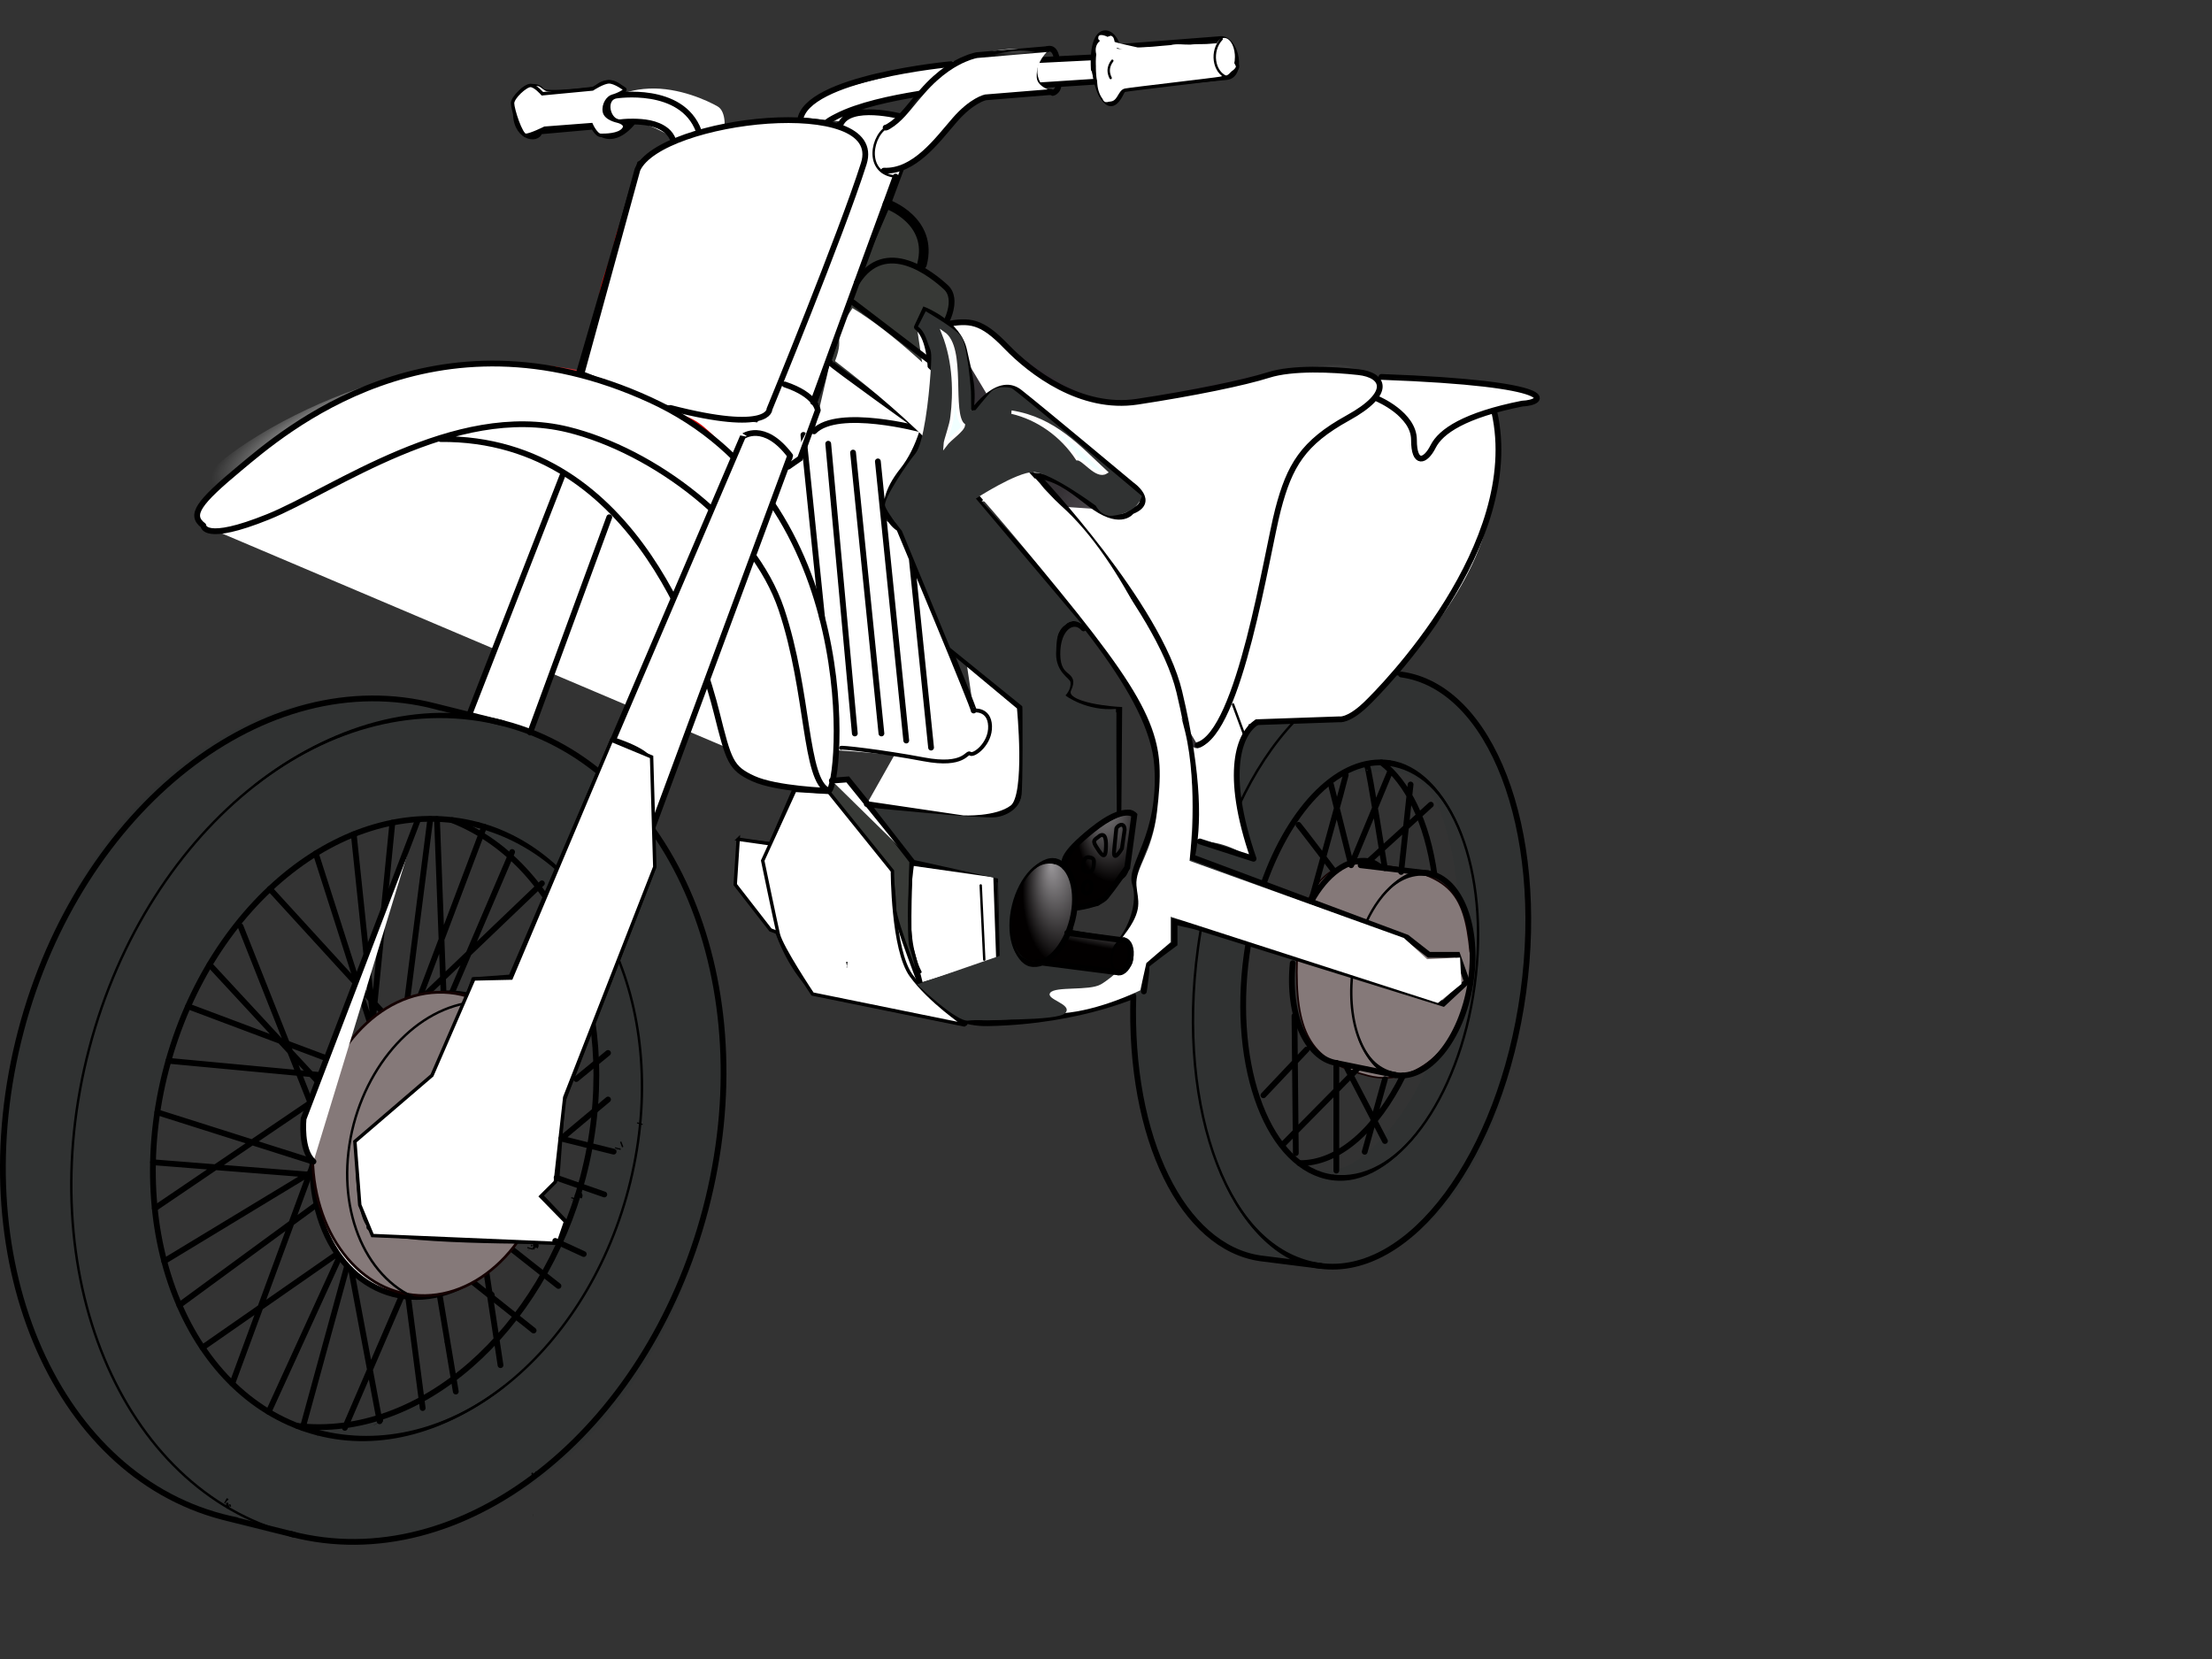 <?xml version="1.0"?><svg width="640" height="480" xmlns="http://www.w3.org/2000/svg" xmlns:xlink="http://www.w3.org/1999/xlink">
 <rect width="100%" height="100%" fill="#333333" stroke="none"/>
 <defs>
  <linearGradient id="linearGradient2611">
   <stop stop-color="#373936" id="stop2613" offset="0"/>
   <stop stop-color="#373936" stop-opacity="0" id="stop2615" offset="1"/>
  </linearGradient>
  <linearGradient id="linearGradient31995">
   <stop stop-color="#999699" id="stop31997" offset="0"/>
   <stop stop-color="#020000" id="stop31999" offset="1"/>
  </linearGradient>
  <linearGradient id="linearGradient31827">
   <stop stop-color="#303232" id="stop31829" offset="0"/>
   <stop stop-color="#ffffff" id="stop31831" offset="1"/>
  </linearGradient>
  <linearGradient id="linearGradient20133">
   <stop stop-color="#ffffff" id="stop20135" offset="0"/>
   <stop stop-color="#ffffff" stop-opacity="0.412" id="stop22780" offset="0.5"/>
   <stop stop-color="#ffffff" stop-opacity="0" id="stop20137" offset="1"/>
  </linearGradient>
  <linearGradient id="linearGradient7742">
   <stop stop-color="#ffffff" id="stop7744" offset="0"/>
   <stop stop-color="#96939e" id="stop7746" offset="1"/>
  </linearGradient>
  <radialGradient r="8.833" fy="270.95" fx="241.671" cy="272.227" cx="247.986" gradientTransform="matrix(0.264,0.122,-0.147,0.449,304.841,117.735)" gradientUnits="userSpaceOnUse" id="radialGradient2604" xlink:href="#linearGradient31995"/>
  <radialGradient r="13.662" fy="266.79" fx="315.691" cy="273.724" cx="318.702" gradientTransform="matrix(2.26,0.403,-6.8650208e-2,0.382,-381.029,36.079)" gradientUnits="userSpaceOnUse" id="radialGradient2607" xlink:href="#linearGradient31995"/>
  <radialGradient r="8.833" fy="269.771" fx="244.647" cy="272.118" cx="247.926" gradientTransform="matrix(1.301,0.499,-0.298,2.415,66.203,-523.298)" gradientUnits="userSpaceOnUse" id="radialGradient2610" xlink:href="#linearGradient31995"/>
  <radialGradient r="10.516" fy="237.747" fx="316.16" cy="245.327" cx="320.175" gradientTransform="matrix(0.987,0,0,1.38,5.994,-97.848)" gradientUnits="userSpaceOnUse" id="radialGradient2613" xlink:href="#linearGradient31995"/>
  <linearGradient gradientTransform="matrix(0.987,0,0,0.983,5.994,4.093203e-2)" y2="0.517" x2="0.98" y1="0.517" x1="-0.033" id="linearGradient2616" xlink:href="#linearGradient31827"/>
  <linearGradient gradientTransform="matrix(0.987,0,0,0.983,5.994,4.093203e-2)" y2="0.685" x2="0.633" y1="0.685" x1="-0.289" id="linearGradient2724" xlink:href="#linearGradient7742"/>
  <linearGradient gradientTransform="matrix(0.987,0,0,0.983,5.994,4.093203e-2)" y2="0.603" x2="0.979" y1="0.603" x1="-0.048" id="linearGradient2728" xlink:href="#linearGradient7742"/>
  <linearGradient gradientTransform="matrix(0.987,0,0,0.983,5.994,4.093203e-2)" y2="0.523" x2="0.948" y1="0.523" x1="-0.094" id="linearGradient2731" xlink:href="#linearGradient2611"/>
  <radialGradient r="70.461" fy="26.079" fx="4.768" cy="26.079" cx="4.768" gradientTransform="matrix(0.321,-0.404,0.363,-3.6289661e-2,320.574,143.086)" gradientUnits="userSpaceOnUse" id="radialGradient2737" xlink:href="#linearGradient20133"/>
  <radialGradient r="70.461" fy="26.079" fx="4.768" cy="26.079" cx="4.768" gradientTransform="matrix(0.573,-5.5122059e-2,-5.2561826e-2,0.158,338.891,120.814)" gradientUnits="userSpaceOnUse" id="radialGradient2740" xlink:href="#linearGradient20133"/>
  <radialGradient r="70.461" fy="26.079" fx="4.768" cy="26.079" cx="4.768" gradientTransform="matrix(0.527,-0.232,0,0.167,359.965,116.052)" gradientUnits="userSpaceOnUse" id="radialGradient2743" xlink:href="#linearGradient20133"/>
  <radialGradient r="70.461" fy="26.079" fx="4.768" cy="26.079" cx="4.768" gradientTransform="matrix(0.157,-1.1527449e-2,-4.5815951e-2,5.9483708e-2,297.068,11.116)" gradientUnits="userSpaceOnUse" id="radialGradient2746" xlink:href="#linearGradient20133"/>
  <radialGradient r="70.461" fy="26.079" fx="4.768" cy="26.079" cx="4.768" gradientTransform="matrix(0.117,-0.104,0,7.4982684e-2,268.841,27.775)" gradientUnits="userSpaceOnUse" id="radialGradient2749" xlink:href="#linearGradient20133"/>
  <radialGradient r="70.461" fy="26.079" fx="4.768" cy="26.079" cx="4.768" gradientTransform="matrix(0.527,-0.232,0,0.167,95.753,119.044)" gradientUnits="userSpaceOnUse" id="radialGradient2755" xlink:href="#linearGradient20133"/>
 </defs>
 <g>
  <title>Layer 1</title>
  <path fill="#ffffff" fill-rule="evenodd" stroke="#000000" stroke-width="0.985px" d="m224.627,110.9l11.489,5.132l25.355,-68.292l0.396,-14.211l-13.866,-1.579l-5.546,3.947l-17.828,75.002z" id="path24546"/>
  <path fill="#ffffff" fill-rule="evenodd" stroke-width="1px" d="m209.572,37.872c0,0 0.792,-5.526 -1.981,-7.105c-2.773,-1.579 -11.093,-5.526 -19.808,-5.132c-8.716,0.395 -13.074,4.342 -13.074,4.342l2.377,5.132c0,0 5.15,-0.79 9.508,0.789c4.358,1.579 5.943,2.763 8.32,3.948c2.377,1.184 14.262,-1.974 14.658,-1.974z" id="path26316"/>
  <path fill="#ffffff" fill-rule="evenodd" stroke-width="1px" d="m231.362,33.924c0,0 1.585,-4.342 5.943,-6.316c4.358,-1.974 36.448,-9.869 39.617,-9.869c3.169,0 41.202,-1.579 41.202,-1.579l0.792,7.895l-55.068,2.763c0,0 -8.32,1.974 -11.489,2.763c-3.169,0.789 -9.508,5.526 -9.508,5.526l-11.489,-1.184z" id="path25431"/>
  <path fill="none" stroke="#000000" stroke-width="1.672" stroke-linecap="round" d="m303.07,14.205c-5.561,2.398 -4.787,12.037 1.017,12.423m-3.482,-9.254l15.48,-0.771m-15.046,8.065l16.211,-1.055m6.187,-9.324c-0.774,-5.784 -7.74,-8.483 -6.966,5.783m0.227,0.359c0,0 3.256,17.379 8.286,5.04m-21.913,-11.266c0,0 2.002,-0.954 2.643,2.554m-1.089,10.141c0.064,0 1.344,-0.446 1.6,-1.913m15.002,-11.206l32.233,-2.493m-31.196,14.129l32.566,-3.119m0,0.001c4.792,-0.389 2.935,-10.621 -1.37,-11.011" id="path2568"/>
  <path fill="none" stroke="#000000" stroke-width="1.672" stroke-linecap="round" d="m275.15,18.559c0,0 -42.264,3.879 -43.655,16.346m34.858,-7.845c-0.335,0.053 -0.676,0.108 -1.021,0.164c-7.277,1.195 -16.934,3.169 -23.259,6.447c-1.492,0.773 -2.835,1.43 -3.413,2.459m-60.427,-8.475c0,0 18.983,-3.026 23.918,10.214m-22.679,-2.496c0,0 1.552,-0.227 3.754,-0.197c2.762,0.039 6.745,0.296 9.583,2.603c0.843,0.684 1.537,1.604 1.987,2.812m-16.564,-12.936c-4.176,0.757 -2.515,7.915 1.239,7.718m1.039,-8.097c-2.278,-5.674 -9.855,-3.723 -9.855,3.866c0,7.651 6.175,11.934 12.572,4.034m-12.348,1.535l-14.746,1.312c-0.527,2.887 -7.373,1.837 -6.846,-6.297c0.527,-8.133 6.582,-7.084 7.373,-5.51c0.789,1.574 14.746,-0.263 14.746,-0.263m89.357,7.756c0,0 -15.158,-4.007 -17.634,2.466m-3.365,192.635l18.339,23.278c0,0 0,44.472 27.702,43.961c27.702,-0.512 45.146,-9.201 45.146,-9.201m-51.815,9.201c-0.513,0 -42.58,-8.69 -42.58,-8.69c0,0 -13.851,-10.223 -15.39,-38.337m0,0l8.786,-20.282m-7.76,15.681l-8.208,-1.022l-0.513,12.779l9.747,12.269m42.066,15.846l24.625,-6.645l-0.513,-23.003l-25.138,-5.623" id="path2572"/>
  <path fill="#ffffff" fill-rule="nonzero" stroke-width="1px" d="m168.588,29.18c-1.891,-0.191 -3.77,0.158 -5.645,0.333c-2.626,0.134 -5.262,-0.044 -7.884,0.069c-1.055,-0.062 -1.693,-1.039 -2.686,-1.264c-1.132,-0.303 0.589,-0.876 0.884,-1.288c0.652,-0.488 1.311,-0.972 2.032,-1.355c-0.127,0.925 -0.865,1.627 -1.063,2.538c-0.355,1.059 -0.437,2.179 -0.575,3.279c-1.406,0.782 -2.812,1.565 -4.218,2.347c0.219,-1.796 0.275,-3.708 1.186,-5.322c0.956,-1.629 2.709,-2.485 4.244,-3.459c1.082,-0.586 1.862,0.586 2.703,1.048c0.856,0.593 1.914,0.271 2.878,0.345c2.208,-0.016 4.427,0.109 6.627,-0.102c1.349,-0.211 2.712,-0.301 4.076,-0.299c0.516,-0.082 1.699,-0.064 0.726,0.466c-1.095,0.889 -2.19,1.777 -3.285,2.666z" id="path14848"/>
  <path fill="#ffffff" fill-rule="evenodd" stroke="#000000" stroke-width="0.985px" d="m180.719,25.751c0,0 -2.759,-2.062 -4.484,-2.062c-1.724,0 -4.828,2.062 -4.828,2.062l-14.485,1.375c0,0 -2.069,-2.406 -3.449,-2.406c-1.38,0 -5.173,3.437 -5.173,5.155c0,1.718 2.414,9.279 3.794,9.279c1.38,0 5.518,-2.062 5.518,-2.062l13.451,-1.031c0,0 1.38,3.093 2.759,3.093c1.38,0 5.173,0 6.553,-1.718c1.38,-1.718 -1.724,-2.406 -1.724,-2.406c0,0 -3.449,-0.687 -3.794,-2.749c-0.345,-2.062 1.035,-4.124 2.414,-4.467c1.38,-0.344 4.139,-1.718 3.449,-2.062z" id="path10457"/>
  <path fill="#ffffff" fill-rule="nonzero" stroke-width="1px" d="m301.932,14.791c-2.379,1.913 -5.37,3.202 -8.477,2.904c-3.913,-0.359 -8.146,0.371 -12.019,1.302c-5.579,0.84 -9.495,5.98 -11.923,9.195c-2.884,2.093 -4.844,6.484 -7.457,8.91c-3.407,3.451 -6.954,3.034 -8.362,3.486c0.562,-1.052 2.332,-2.815 1.289,-2.409c2.602,-1.551 3.823,-3.867 6.311,-5.574c2.559,-1.964 5.442,-3.706 7.105,-6.568c1.243,-1.822 3.128,-3.063 4.354,-4.904c1.167,-1.884 3.322,-2.676 5.097,-3.868c2.304,-1.471 4.19,-1.31 6.878,-1.64c6.301,-0.392 6.874,-0.445 11.829,-1.068c1.382,0.222 3.739,-0.709 4.556,0.096c-0.932,0.812 -0.735,0.778 0.817,0.137z" id="path15725"/>
  <path fill="#ffffff" fill-rule="evenodd" stroke-width="1px" d="m262.081,32.768c-2.988,4.165 -3.347,2.975 -7.269,5.477c-1.638,2.545 -3.225,8.077 0.127,11.354c1.435,1.403 8.876,-1.817 8.876,-1.817c0,0 11.758,-13.256 18.587,-18.602c8.509,-1.996 22.021,-2.926 22.021,-2.926c0,0 -4.305,-0.957 -4.462,-3.878c-0.262,-4.867 3.414,-7.776 3.414,-7.776c0,0 -13.088,-2.175 -23.412,2.368c-10.323,4.542 -12.075,7.706 -17.881,15.801z" id="path8707"/>
  <path fill="none" stroke="#000000" stroke-width="1.672" stroke-linecap="round" d="m304.088,26.627l-18.962,1.543c0,0 -3.869,0.772 -8.9,6.555c-5.031,5.784 -11.61,15.038 -20.509,14.652m47.354,-35.173l-20.397,1.742c0,0 -1.362,0.184 -3.717,1.202c-2.373,1.026 -6.947,3.39 -12.184,9.412l-1.951,2.292c-2.204,2.617 -4.608,5.868 -7.672,7.666c-0.293,0.172 -0.574,0.369 -0.909,0.406" id="path2564"/>
  <path fill="#ffffff" fill-rule="evenodd" stroke-width="1px" d="m164.805,134.98l-29.713,73.818l18.224,4.342l25.355,-67.897l-13.866,-10.263z" id="path23663"/>
  <path fill="#ff0000" fill-rule="nonzero" stroke-width="1px" d="m218.441,36.559c-9.218,0.519 -19.717,1.875 -27.648,7.447c-4.063,3.245 -8.509,8.852 -8.852,14.42c-1.6,3.96 -3.562,8.045 -4.406,12.373c-1.043,5.262 -3.762,10.037 -4.291,15.412c-0.661,5.065 -1.472,10.258 -4.209,14.68c-2.382,4.349 2.096,10.221 6.796,7.396c5.487,-2.611 6.56,-9.294 7.566,-14.647c1.582,-7.924 8.086,-29.192 8.115,-32.404c1.81,-3.998 3.696,-9.917 9.656,-12.208c8.455,-3.25 19.188,-3.051 28.518,-0.3c4.513,1.758 1.235,8.776 6.352,9.526c6.054,0.616 9.743,-6.917 7.259,-11.911c-2.564,-4.78 -4.564,-5.448 -11.936,-8.688c-5.226,-1.835 -9.079,-0.793 -12.922,-1.097z" id="path13969"/>
  <path fill="#ffffff" fill-rule="evenodd" stroke-width="1px" d="m396.948,109.212l0.84,5.862l10.085,7.816l2.241,8.932l2.241,1.117l19.329,-14.236c7.764,-1.358 14.105,-2.513 12.326,-2.512l-1.401,-3.07l-33.336,-3.35l-12.326,-0.558z" id="path27199"/>
  <path fill="#ffffff" fill-rule="evenodd" stroke-width="1px" d="m397.73,112.139c0,0 -21.882,9.619 -25.743,19.238c-3.861,9.619 -16.733,63.486 -20.595,68.616c-3.861,5.13 -6.436,13.467 -6.436,13.467c0,0 1.466,20.627 0.644,30.781c11.682,3.403 16.733,4.489 16.733,4.489c0,0 -6.436,-28.857 -3.218,-33.346c3.218,-4.489 6.436,-7.054 6.436,-7.054c0,0 4.371,-0.161 23.169,0.641c16.25,-14.429 36.04,-35.27 41.833,-58.356c5.792,-23.086 1.931,-32.705 1.931,-32.705c0,0 -14.159,5.13 -18.02,10.26c-3.861,5.13 -4.532,4.053 -4.532,4.053c0,0 0.67,-5.976 -3.835,-10.465c-4.505,-4.489 -9.01,-9.619 -8.367,-9.619z" id="path8703"/>
  <path fill="#7d0000" fill-rule="evenodd" stroke-width="1px" d="m128.263,126.506c0,0 25.875,-6.998 33.268,-4.42c7.393,2.578 35.855,15.101 39.921,19.152c4.066,4.051 25.875,25.414 28.093,32.412c2.218,6.998 10.35,53.406 10.35,53.406l-2.957,2.21c0,0 -20.045,-4.406 -21.809,-5.525c-4.066,-2.578 -11.089,-19.521 -10.72,-26.15c0.37,-6.63 -11.089,-27.992 -14.416,-32.043c-3.327,-4.051 -21.069,-27.624 -31.789,-32.412c-10.72,-4.788 -29.201,-5.893 -29.941,-6.63z" id="path8623"/>
  <path fill="#c53034" fill-rule="evenodd" stroke-width="1px" d="m57.277,148.051c1.238,-4.223 28.961,-29.499 48.268,-35.911c19.307,-6.413 53.417,-10.26 71.437,-1.924c18.02,8.337 42.285,24.178 52.13,44.166c8.238,16.737 12.598,45.231 12.228,57.155c-0.287,8.973 -1.931,18.597 -1.931,18.597c0,0 -4.862,-6.13 -9.01,-33.346c-1.195,-7.842 -2.734,-25.891 -19.868,-44.698c-17.668,-19.393 -46.159,-29.721 -55.8,-29.226c-21.482,1.105 -42.107,9.155 -53.047,14.286c-10.941,5.13 -34.836,18.679 -40.641,16.114c-3.767,-1.665 -4.904,-1.33 -3.766,-5.212z" id="path5804"/>
  <path fill="#343034" fill-rule="evenodd" stroke-width="1px" d="m275.217,93.793c0,0 4.828,8.248 4.828,14.433c0,6.186 0,13.746 0,13.746c0,0 4.828,-10.309 8.967,-9.622c4.139,0.687 5.518,-1.375 13.106,6.186c7.587,7.56 29.451,23.107 28.092,25.596c-2.781,5.093 -8.778,4.978 -8.778,4.978c0,0 -11.036,-6.519 -14.485,-8.58c-3.449,-2.062 -7.587,-2.749 -7.587,-2.749l22.073,24.743c0,0 21.884,40.478 21.884,47.351c0,6.873 3.303,10.049 8.822,1.114c5.518,-8.935 14.819,-49.153 16.889,-61.524c2.069,-12.371 8.633,-20.431 18.98,-27.304c10.347,-6.873 14.819,-11.872 8.611,-13.934c-6.208,-2.062 -28.97,-0.687 -28.97,-0.687c0,0 -40.268,9.695 -48.545,8.32c-8.277,-1.375 -28.876,-15.808 -31.635,-19.244c-2.759,-3.437 -10.869,-3.509 -12.249,-2.822z" id="path8699"/>
  <path fill="#ffffff" fill-rule="evenodd" stroke="#000000" stroke-width="0.985px" d="m167.294,107.424l17.559,-60.263c0,0 19.51,-11.178 31.703,-11.664c12.194,-0.486 28.289,0.486 30.24,3.402c1.951,2.916 4.39,4.374 2.439,9.72c-1.951,5.346 -26.338,68.525 -26.338,68.525l-3.902,4.374l-26.338,-3.888l-25.363,-10.206z" id="path8705"/>
  <path fill="#ffffff" fill-rule="evenodd" stroke="#000000" stroke-width="0.985px" d="m322.811,13.723c0,0 -1.38,-3.78 -3.104,-3.78c-1.724,0 -3.104,7.904 -3.104,10.653c0,2.749 1.724,9.279 4.483,9.279c2.759,0 2.759,-3.436 4.484,-3.78c1.724,-0.344 25.866,-3.093 27.591,-3.436c1.724,-0.344 5.518,-2.406 4.828,-3.78c-0.69,-1.375 -3.449,-6.873 -3.449,-6.873l-31.729,1.718z" id="path9582"/>
  <path fill="#ffffff" fill-rule="nonzero" stroke-width="0.887" marker-start="none" marker-mid="none" marker-end="none" stroke-miterlimit="4" stroke-dashoffset="0" d="m357.3,16.472c0,2.971 -1.332,5.404 -3.008,5.496c-1.676,0.091 -3.09,-2.192 -3.194,-5.157c-0.103,-2.965 1.142,-5.539 2.812,-5.813c1.67,-0.274 3.161,1.851 3.367,4.8" id="path11334"/>
  <path fill="#ffffff" fill-rule="evenodd" stroke-width="1px" d="m241.174,217.012c15.484,0.863 32.969,3.604 36.366,2.758c3.397,-0.846 8.642,-3.604 9.491,-7.835c0.849,-4.231 -6.054,-7.396 -6.054,-7.396l-21.64,-53.05c0,0 -3.727,0.368 -3.727,-3.016c0,-3.385 5.095,-11 7.643,-15.231c2.548,-4.231 3.397,-8.462 3.397,-8.462c0,0 -15.286,-3.385 -19.532,-3.385c-4.246,0 -13.587,4.231 -13.587,4.231l3.397,-8.462l-11.04,-6.769l-6.794,11.846l-26.106,-4.012l18.463,15.012l4.246,-7.615c0,0 7.863,2.21 12.109,5.595c4.246,3.385 0.629,3.713 0.629,3.713l-6.094,11.11c0,0 13.737,17.66 13.737,26.968c0,9.308 5.167,18.919 5.095,44.001z" id="path11336"/>
  <path fill="#ff3000" fill-rule="nonzero" stroke-width="1px" d="m160.126,105.967c-22.79,-1.56 -43.01,1.131 -62.256,10.584c-10.132,5.067 -21.156,12.633 -29.351,20.326c-4.736,4.633 -12.91,10.671 -10.519,15.054c6.933,-1.36 9.151,-6.447 16.93,-13.215c13.384,-11.644 28.418,-21.532 46.462,-23.763c11.704,-2.108 21.121,-2.341 35.527,-1.582c3.292,0.174 13.238,0.617 14.423,-2.662c-1.463,-0.59 -9.703,-4.893 -11.216,-4.743z" id="path13090"/>
  <path fill="#ffffff" fill-rule="nonzero" stroke-width="1px" d="m350.139,14.315c-2.62,0.296 -5.262,0.094 -7.879,0.392c-2.087,-0 -4.175,0.155 -6.191,0.753c-4.468,1.252 -19.161,-2.76 -18.291,-4.501c-0.137,-1.351 2.241,-1.016 3.832,0.728c1.217,1.463 25.805,4.158 -1.223,4.572c-1.336,2.821 -1.532,4.636 -0.824,7.52c0.089,1.201 1.725,2.891 2.402,5.029c-0.936,0.638 -2.385,1.386 -2.924,-0.146c-1.063,-1.395 -1.529,-3.145 -1.581,-4.904c-0.237,-2.725 -0.607,-5.343 -0.282,-8.033c-0.884,-3.638 2.014,-4.679 4.214,-5.397c1.796,0.489 0.413,3.756 2.674,4.066c1.421,0.414 2.918,-0.813 4.373,-0.676c3.536,0.064 6.519,-0.395 10.28,-0.672c1.806,-0.48 3.931,-0.069 5.777,-0.142c2.38,-0.279 4.784,0.005 7.156,-0.357c1.594,-0.089 -0.919,1.129 -1.373,1.659l-0.141,0.107l0,0z" id="path16601"/>
  <path fill="#dd0000" fill-rule="nonzero" stroke-width="1px" d="m174.935,109.732c4.169,1.728 8.123,4.15 11.996,6.596c3.634,2.028 7.59,3.026 11.528,4.132c5.069,1.746 8.255,6.327 12.296,9.412c2.862,3.59 7.473,5.475 9.765,9.625c2.805,4.213 5.394,9.481 6.701,14.526c2.222,4.924 3.394,8.961 6.069,13.745c2.108,4.199 5.661,22.434 7.825,26.632c2.03,5.884 -2.765,33.123 -1.397,29.331c-0.299,-5.593 -5.446,-30.841 -6.452,-37.47c-1.918,-4.412 -3.483,-17.604 -8.089,-27.584c-7.429,-10.012 -12.71,-21.182 -16.786,-23.803c-3.601,-3.459 -7.068,-7.108 -11.208,-10.011c-3.692,-2.488 -20.795,-10.303 -25.953,-11.586c-1.015,-1.078 2.468,-2.217 3.396,-3.321l0.223,-0.161l0.086,-0.062z" id="path18376"/>
  <path fill="#ffffff" fill-rule="nonzero" stroke-width="1px" d="m424.526,121.395c-5.1,3.983 -8.413,7.169 -13.096,11.675c-5.71,-8.848 -10.353,-12.236 -16.038,-10.571c-10.276,1.586 -19.69,13.028 -22.751,22.426c-6.272,12.353 -5.549,31.248 -10.989,43.931c-2.009,7.507 -6.486,17.607 -9.141,24.89c4.987,-2.663 10.993,-8.823 13.184,-14.794c4.397,-13.438 9.621,-26.611 13.78,-40.134c3.676,-7.363 5.477,-15.756 10.823,-22.214c5.137,0.582 14.099,6.356 19.652,4.84c10.087,-3.181 11.322,-11.639 20.582,-16.32c5.023,-2.828 0.051,-6.602 -3.46,-5.267c-0.879,0.462 -1.714,0.999 -2.547,1.538z" id="path18379"/>
  <path fill="url(#radialGradient2755)" fill-rule="nonzero" stroke-width="0.887" marker-start="none" marker-mid="none" marker-end="none" stroke-miterlimit="4" stroke-dashoffset="0" d="m129.368,112.295c0,6.342 -15.922,18.547 -35.958,27.564c-20.035,9.017 -36.938,11.584 -38.171,5.798c-1.233,-5.786 13.648,-17.834 33.608,-27.207c19.959,-9.373 37.778,-12.682 40.24,-7.473" id="path19258"/>
  <path fill="#ffffff" fill-rule="nonzero" stroke-width="0.887" marker-start="none" marker-mid="none" marker-end="none" stroke-miterlimit="4" stroke-dashoffset="0" d="m395.064,137.285c5.37,0.737 5.971,11.873 1.359,25.15c-4.612,13.277 -12.771,23.892 -18.424,23.973c-5.654,0.081 -6.758,-10.402 -2.493,-23.674c4.264,-13.272 12.355,-24.532 18.271,-25.43" id="path20145"/>
  <path opacity="0.893" fill="url(#radialGradient2749)" fill-rule="nonzero" stroke-width="0.887" marker-start="none" marker-mid="none" marker-end="none" stroke-miterlimit="4" stroke-dashoffset="0" d="m271.682,28.227c0,2.855 -3.552,8.349 -8.022,12.408c-4.47,4.059 -8.24,5.214 -8.516,2.61c-0.275,-2.605 3.045,-8.028 7.498,-12.247c4.453,-4.219 8.428,-5.709 8.977,-3.364" id="path21022"/>
  <path opacity="0.691" fill="url(#radialGradient2746)" fill-rule="nonzero" stroke-width="0.887" marker-start="none" marker-mid="none" marker-end="none" stroke-miterlimit="4" stroke-dashoffset="0" d="m301.685,18.147c-1.744,2.265 -7.919,4.468 -13.945,4.977c-6.026,0.508 -9.723,-0.862 -8.35,-3.096c1.373,-2.233 7.321,-4.521 13.431,-5.167c6.11,-0.646 10.174,0.584 9.177,2.778" id="path21026"/>
  <path opacity="0.129" fill="url(#radialGradient2743)" fill-rule="nonzero" stroke-width="0.887" marker-start="none" marker-mid="none" marker-end="none" stroke-miterlimit="4" stroke-dashoffset="0" d="m393.58,109.303c0,6.342 -15.922,18.547 -35.958,27.564c-20.035,9.017 -36.938,11.584 -38.171,5.798c-1.233,-5.786 13.648,-17.834 33.608,-27.207c19.959,-9.373 37.778,-12.682 40.24,-7.473" id="path21903"/>
  <path opacity="0.197" fill="url(#radialGradient2740)" fill-rule="nonzero" stroke-width="0.887" marker-start="none" marker-mid="none" marker-end="none" stroke-miterlimit="4" stroke-dashoffset="0" d="m374.629,127.138c-2.001,6.02 -20.967,12.618 -42.832,14.901c-21.865,2.283 -38.72,-0.575 -38.065,-6.455c0.655,-5.879 18.583,-12.654 40.488,-15.298c21.905,-2.645 39.864,-0.204 40.557,5.513" id="path22782"/>
  <path opacity="0.258" fill="url(#radialGradient2737)" fill-rule="nonzero" stroke-width="0.887" marker-start="none" marker-mid="none" marker-end="none" stroke-miterlimit="4" stroke-dashoffset="0" d="m348.178,118.09c13.807,-1.382 15.413,9.705 3.627,25.038c-11.786,15.333 -32.701,29.365 -47.234,31.691c-14.532,2.325 -17.426,-7.898 -6.535,-23.087c10.891,-15.189 31.629,-29.852 46.832,-33.112" id="path22786"/>
  <path fill="url(#linearGradient2731)" fill-rule="evenodd" stroke-width="0.996px" d="m263.489,120.657l11.377,-28.811l-0.455,-8.553l-8.191,-5.402l0.455,-4.952l-2.275,-7.64l-6.826,-5.865c0,0 -6.371,14.855 -8.191,18.907c-1.82,4.052 -4.096,11.704 -4.096,11.704l-5.006,15.306l23.209,15.306z" id="path2601"/>
  <path fill="url(#linearGradient2728)" fill-rule="evenodd" stroke="#000000" stroke-width="0.985px" d="m213.574,242.82l74.306,10.577l0.849,24.539l-23.353,7.192l-42.46,-16.077l-10.19,-13.116l0.849,-13.116z" id="path1702"/>
  <path fill="#373936" fill-rule="evenodd" stroke="#000000" stroke-width="0.985px" d="m239.59,229.265l1.501,-3.59l4.203,0l18.315,23.634c0,0 -0.901,22.138 0,24.531c0.901,2.393 3.903,14.659 3.903,14.659c0,0 -8.707,-22.138 -8.707,-25.728c0,-3.59 -0.901,-10.471 -0.901,-10.471l-18.315,-23.036z" id="path2585"/>
  <path fill="url(#linearGradient2724)" fill-rule="evenodd" stroke="#000000" stroke-width="0.985px" d="m229.983,228.667l9.908,0.598l18.315,22.736c0,0 0,22.736 5.404,30.216c5.404,7.479 15.612,14.36 15.612,14.36l-44.135,-8.975c0,0 -9.007,-13.462 -9.908,-17.352c-0.901,-3.889 -4.504,-21.241 -4.504,-21.241l9.307,-20.343z" id="path2589"/>
  <path fill="#303232" fill-rule="nonzero" stroke-width="0.887" marker-start="none" marker-mid="none" marker-end="none" stroke-miterlimit="4" stroke-dashoffset="0" d="m361.307,209.496c-4.688,14.752 -4.178,20.337 1.535,39.343c-25.524,-16.75 -34.234,9.519 -35.864,33.32c2.734,73.029 22.765,83.256 56.56,83.679c35.219,0.452 55.587,-42.09 57.675,-86.039l-0.146,-27.109c-1.994,-23.436 -9.538,-45.383 -21.616,-51.407c-22.064,-11.006 -16.407,-5.473 -29.378,6.358c-9.909,0.528 -28.124,1.856 -28.766,1.856zm30.855,13.942c11.867,-0.348 20.298,-2.147 25.741,14.673l1.804,6.652c6.907,31.108 -2.776,69.744 -23.841,88.432c-18.651,16.546 -31.774,-7.665 -34.106,-20.563c-5.875,-32.5 -3.029,-47.424 13.965,-76.965c4.637,-8.06 9.78,-12.034 16.437,-12.229z" id="path30950"/>
  <path fill="#303232" fill-rule="nonzero" stroke-width="0.887" marker-start="none" marker-mid="none" marker-end="none" stroke-miterlimit="4" stroke-dashoffset="0" d="m102.68,201.92c-46.641,0.008 -94.561,51.798 -100.245,116.877c-7.459,85.889 37.203,126.678 98.611,126.678c61.408,0 102.525,-56.667 106.165,-116.754l2.683,-30.663c-6.952,-64.081 -45.688,-92.924 -103.853,-96.045c-1.117,-0.06 -2.242,-0.092 -3.361,-0.092zm14.523,34.842c20.689,-0.475 39.877,11.969 49.367,34.965l3.145,9.095c12.042,42.531 -4.839,95.352 -41.566,120.902c-32.517,22.621 -64.939,8.494 -78.537,-28.113c-15.327,-41.262 -0.793,-86.755 31.079,-118.375c10.059,-9.979 24.905,-18.206 36.511,-18.473z" id="path30064"/>
  <line fill="none" stroke="#000000" stroke-width="1.672" stroke-linejoin="bevel" x1="108.901" y1="411.953" x2="108.873" y2="411.901" id="line1424"/>
  <line fill="none" stroke="#000000" stroke-width="0.695" stroke-linejoin="bevel" x1="154.266" y1="438.388" x2="154.243" y2="438.382" id="line1490"/>
  <line fill="none" stroke="#000000" stroke-width="1.672" stroke-linejoin="bevel" x1="153.419" y1="361.045" x2="153.326" y2="361.361" id="line1540"/>
  <path fill="none" stroke="#000000" stroke-width="1.672" stroke-linejoin="bevel" d="m159.768,353.825l-0.093,0.316m6.443,-7.536l-0.093,0.316" id="path1558"/>
  <line fill="none" stroke="#000000" stroke-width="1.672" stroke-linejoin="bevel" x1="153.353" y1="361.412" x2="153.326" y2="361.361" id="line1598"/>
  <path fill="none" stroke="#000000" stroke-width="1.672" stroke-linejoin="bevel" d="m178.819,332.165l0,0l-0.092,0.316m6.443,-7.535l0,0l-0.093,0.315" id="path1602"/>
  <line fill="none" stroke="#000000" stroke-width="1.672" stroke-linejoin="bevel" x1="159.703" y1="354.191" x2="159.676" y2="354.14" id="line1630"/>
  <line fill="none" stroke="#000000" stroke-width="1.672" stroke-linejoin="bevel" x1="166.054" y1="346.972" x2="166.026" y2="346.92" id="line1652"/>
  <line fill="none" stroke="#000000" stroke-width="1.672" stroke-linejoin="bevel" x1="178.754" y1="332.532" x2="178.727" y2="332.481" id="line1702"/>
  <polyline fill="none" stroke="#000000" stroke-width="0.706" stroke-linejoin="bevel" points="66.033,435.576 66.033,435.576 65.504,435.709 " id="polyline1776"/>
  <polyline fill="none" stroke="#000000" stroke-width="1.698" stroke-linejoin="bevel" points="66.217,435.576 66.217,435.576 65.688,435.708 " id="polyline1778"/>
  <path fill="none" stroke="#000000" stroke-width="0.695" stroke-linejoin="bevel" d="m66.628,435.547l0,0l-0.257,0.064m0.414,-0.027l0,0l-0.256,0.063" id="path1782"/>
  <path fill="none" stroke="#000000" stroke-width="1.672" stroke-linejoin="bevel" d="m245.103,279.128l-0.047,-0.007c-0.029,-0.001 -0.059,0.005 -0.089,0.011" id="path2026"/>
  <path fill="none" stroke="#000000" stroke-width="1.672" stroke-linejoin="bevel" d="m65.504,435.71l0.079,-0.012c0.035,-0.002 0.07,0.004 0.106,0.01" id="path2150"/>
  <path fill="none" stroke="#000000" stroke-width="1.672" stroke-linejoin="bevel" d="m65.547,434.387c-0.059,-0.04 -0.117,-0.081 -0.179,-0.117c-0.05,-0.03 -0.103,-0.058 -0.155,-0.086m0.335,0.203c-0.031,-0.033 -0.062,-0.067 -0.103,-0.089l-0.019,-0.01" id="path2262"/>
  <path fill="none" stroke="#000000" stroke-width="1.672" stroke-linejoin="bevel" d="m179.686,331.18c0.04,-0.015 0.081,-0.03 0.121,-0.043c0.041,-0.016 0.082,-0.03 0.124,-0.044c0.042,-0.016 0.086,-0.03 0.128,-0.046" id="path2302"/>
  <path fill="none" stroke="#000000" stroke-width="1.672" stroke-linejoin="bevel" d="m166.986,345.619c0.04,-0.015 0.08,-0.029 0.12,-0.043c0.041,-0.015 0.083,-0.029 0.124,-0.044c0.042,-0.016 0.086,-0.029 0.128,-0.045" id="path2310"/>
  <path fill="none" stroke="#000000" stroke-width="1.672" stroke-linejoin="bevel" d="m160.636,352.84c0.04,-0.015 0.081,-0.029 0.12,-0.043c0.041,-0.015 0.083,-0.029 0.124,-0.044c0.043,-0.016 0.086,-0.03 0.129,-0.046" id="path2314"/>
  <path fill="none" stroke="#000000" stroke-width="1.672" stroke-linejoin="bevel" d="m154.285,360.06c0.039,-0.015 0.08,-0.029 0.12,-0.043c0.041,-0.015 0.083,-0.03 0.124,-0.044c0.042,-0.016 0.087,-0.03 0.128,-0.046" id="path2318"/>
  <path fill="none" stroke="#000000" stroke-width="1.672" stroke-linejoin="bevel" d="m141.584,374.499c0.04,-0.015 0.081,-0.028 0.121,-0.042c0.041,-0.016 0.083,-0.03 0.124,-0.045c0.042,-0.015 0.085,-0.03 0.128,-0.046" id="path2322"/>
  <path fill="none" stroke="#000000" stroke-width="1.672" stroke-linejoin="bevel" d="m128.884,388.94c0.04,-0.015 0.08,-0.029 0.12,-0.043c0.041,-0.015 0.083,-0.03 0.124,-0.044c0.043,-0.016 0.086,-0.03 0.128,-0.045" id="path2326"/>
  <path fill="none" stroke="#000000" stroke-width="1.672" stroke-linejoin="bevel" d="m109.834,410.6c0.04,-0.014 0.08,-0.029 0.12,-0.043c0.041,-0.015 0.083,-0.029 0.124,-0.044c0.042,-0.016 0.085,-0.03 0.128,-0.045" id="path2338"/>
  <path fill="none" stroke="#000000" stroke-width="1.672" stroke-linejoin="bevel" d="m167.552,346.323c0.07,-0.107 0.14,-0.214 0.158,-0.336c0.017,-0.104 -0.005,-0.219 -0.067,-0.304c-0.064,-0.088 -0.174,-0.144 -0.282,-0.197m-0.368,0.664c0.058,0.02 0.117,0.039 0.176,0.059c0.061,0.021 0.123,0.04 0.186,0.058c0.066,0.021 0.133,0.038 0.199,0.058m-0.56,-0.175c0.058,-0.064 0.115,-0.128 0.142,-0.209c0.021,-0.062 0.025,-0.136 -0.005,-0.191c-0.028,-0.054 -0.086,-0.092 -0.143,-0.131" id="path2414"/>
  <path fill="none" stroke="#000000" stroke-width="1.672" stroke-linejoin="bevel" d="m160.642,353.37c0.058,0.02 0.117,0.039 0.176,0.058c0.062,0.021 0.123,0.04 0.186,0.059c0.065,0.021 0.132,0.038 0.199,0.057m-0.56,-0.174c0.057,-0.064 0.115,-0.129 0.143,-0.209c0.021,-0.062 0.023,-0.137 -0.006,-0.191c-0.028,-0.055 -0.085,-0.093 -0.143,-0.131" id="path2418"/>
  <path fill="none" stroke="#000000" stroke-width="1.672" stroke-linejoin="bevel" d="m154.851,360.763c0.071,-0.107 0.14,-0.214 0.158,-0.337c0.016,-0.103 -0.006,-0.219 -0.067,-0.304c-0.064,-0.089 -0.173,-0.143 -0.283,-0.197m-0.368,0.665c0.059,0.021 0.117,0.04 0.177,0.06c0.061,0.02 0.123,0.039 0.186,0.058c0.066,0.02 0.132,0.038 0.198,0.058m-0.56,-0.176c0.059,-0.063 0.115,-0.128 0.143,-0.208c0.021,-0.062 0.024,-0.136 -0.006,-0.192c-0.028,-0.054 -0.086,-0.091 -0.143,-0.13" id="path2422"/>
  <path fill="none" stroke="#000000" stroke-width="1.672" stroke-linejoin="bevel" d="m142.151,375.203c0.069,-0.106 0.14,-0.213 0.158,-0.337c0.016,-0.103 -0.007,-0.219 -0.067,-0.303c-0.064,-0.088 -0.174,-0.143 -0.283,-0.198m-0.368,0.665c0.059,0.02 0.117,0.039 0.176,0.059c0.062,0.021 0.123,0.039 0.186,0.058c0.066,0.021 0.132,0.038 0.199,0.058m-0.56,-0.175c0.058,-0.064 0.115,-0.128 0.143,-0.208c0.022,-0.062 0.024,-0.137 -0.006,-0.193c-0.028,-0.053 -0.085,-0.091 -0.143,-0.13" id="path2436"/>
  <path fill="none" stroke="#000000" stroke-width="0.419" stroke-linejoin="bevel" d="m110.399,411.304c0.07,-0.107 0.14,-0.214 0.158,-0.337c0.016,-0.102 -0.006,-0.218 -0.067,-0.303c-0.065,-0.089 -0.174,-0.143 -0.283,-0.197m-0.368,0.664c0.059,0.02 0.117,0.039 0.176,0.059c0.062,0.021 0.123,0.039 0.186,0.058c0.066,0.021 0.132,0.038 0.199,0.058" id="path2482"/>
  <path fill="none" stroke="#000000" stroke-width="1.672" stroke-linejoin="bevel" d="m109.839,411.131c0.058,-0.064 0.115,-0.129 0.143,-0.208c0.021,-0.063 0.024,-0.137 -0.006,-0.193c-0.029,-0.054 -0.085,-0.091 -0.143,-0.13" id="path2484"/>
  <path fill="none" stroke="#000000" stroke-width="0.419" stroke-linejoin="bevel" d="m154.037,426.111c-0.01,0.056 -0.019,0.109 -0.028,0.165c-0.009,0.058 -0.017,0.115 -0.023,0.173c-0.006,0.062 -0.012,0.123 -0.017,0.185m0.002,0c0.161,0.007 0.322,0.014 0.479,-0.009c0.18,-0.025 0.355,-0.087 0.51,-0.176c0.147,-0.084 0.275,-0.19 0.405,-0.296m-0.393,-0.364c0.042,0.036 0.087,0.074 0.129,0.111c0.044,0.039 0.089,0.079 0.131,0.12c0.045,0.043 0.09,0.088 0.134,0.132" id="path2486"/>
  <path fill="none" d="m228.103,276.032l7.287,11.552l17.554,3.629l26.497,4.951l6.292,0.329l12.255,-1.32l10.268,-0.99c0,0 10.268,-1.98 10.598,-1.98c0.332,0 -83.466,-22.112 -83.466,-22.112l-7.286,5.941l0,0l0,0z" id="path2504"/>
  <path fill="none" d="m206.648,283.799l3.363,30.156l-2.942,25.968l-12.19,36.019l-11.349,19.685l-23.539,28.062l-26.902,17.172l-36.15,5.864l-29.844,-6.284c0,0 -21.438,-8.377 -21.438,-8.795c0,-0.418 23.959,-29.319 23.959,-29.319l21.017,11.309l18.075,-2.931l19.336,-8.796l11.77,-9.633c0,0 10.929,-13.822 11.349,-13.822c0.42,0 10.088,-16.335 10.088,-16.335l7.146,-17.172l3.363,-15.916l34.89,-45.235l0,0l0,0z" id="path2506"/>
  <path fill="none" stroke="#000000" stroke-width="0.695" stroke-linecap="round" d="m91.901,414.484c36.926,9.627 77.199,-21.933 89.951,-70.49c12.751,-48.559 -6.847,-95.728 -43.773,-105.356" id="path2508"/>
  <path fill="none" stroke="#000000" stroke-width="1.672" stroke-linecap="round" d="m138.079,238.638c-36.926,-9.627 -77.199,21.933 -89.951,70.49c-12.751,48.559 6.847,95.728 43.774,105.356" id="path2510"/>
  <path d="m178.352,276.907c-8.514,-20.494 -23.44,-33.017 -40.485,-37.461l0.424,-1.616c17.177,4.479 31.967,18.045 40.548,38.695l-0.486,0.382" id="path2512"/>
  <path d="m92.113,413.676c18.294,4.769 37.582,-0.264 53.711,-12.902l0.236,0.568c-16.427,12.874 -35.738,18.806 -54.371,13.949l0.424,-1.615" id="path2514"/>
  <path fill="none" stroke="#000000" stroke-width="0.695" stroke-linecap="round" d="m145.781,209.307c-49.245,-12.839 -102.954,29.249 -119.96,94.006c-17.005,64.757 9.131,127.664 58.378,140.503" id="path2518"/>
  <path d="m145.569,210.114c-24.453,-6.375 -50.18,0.487 -71.74,17.381l-0.237,-0.568c21.858,-17.129 47.609,-24.89 72.4,-18.427l-0.423,1.614" id="path2520"/>
  <path fill="none" stroke="#000000" stroke-width="1.672" stroke-linecap="round" d="m64.395,438.882c1.417,0.37 2.837,0.693 4.058,0.93m59.034,-235.027c-0.521,-0.148 -1.043,-0.29 -1.486,-0.405c-49.244,-12.845 -102.957,29.238 -119.969,93.993c-17.012,64.755 9.118,127.664 58.362,140.509m0.749,0.192l19.795,4.931m40.314,-239.816l19.789,4.93m-59.069,203.437c35.485,4.094 70.864,-27.253 82.687,-71.849c12.018,-45.766 -4.702,-90.3 -37.839,-103.425m-78.918,140.339l51.227,-37.544m-9.104,-3.342l-46.5,28.17m-2.731,-15.29l61.21,-41.525m-61.722,28.189l54.055,4.275m-3.833,-14.323l-27.294,74.057m-8.613,-10.382l61.302,-42.667m-14.375,0.477l-27.794,60.763m9.843,4.677l17.951,-65.44m-5.749,65.407l23.477,-54.425m-13.416,52.516l-9.583,-51.084m22.04,47.264l-5.75,-43.923m15.333,39.15l-6.229,-37.239m19.166,29.6l-6.229,-41.058m15.812,31.032l-23.957,-19.096m31.143,6.207l-22.999,-18.142m-68.996,-85.938l28.748,72.569m-37.688,-61.451l46.313,49.993m-52.54,-37.938l57.81,21.706m-63.5,-5.945l63.5,5.945m-66.708,8.949l57.604,18.264m-25.047,-82.889l40.859,44.695m-27.562,-54.947l22.77,71.179m-11.793,-76.739l9.398,89.629m1.772,-92.969l-9.438,95.833m20.416,-96.941l-10.354,81.187m12.285,-81.157l3.047,80.68m10.591,-78.444l-27.839,73.669m35.936,-66.361l-27.79,64.929m36.415,-55.859l-48.393,46.31" id="path2524"/>
  <path fill="#ffffff" stroke="#000000" stroke-width="1.672" stroke-linecap="round" d="m113.739,374.416c18.094,4.717 37.827,-10.747 44.075,-34.539c6.248,-23.792 -3.355,-46.905 -21.448,-51.622c-18.094,-4.717 -37.826,10.747 -44.074,34.539c-6.248,23.792 3.355,46.905 21.447,51.622l0,0l0,0" id="path2526"/>
  <path fill="#857979" fill-rule="nonzero" stroke="#140000" stroke-width="0.778" marker-start="none" marker-mid="none" marker-end="none" stroke-miterlimit="4" stroke-dashoffset="0" d="m158.934,336.103c-3.489,23.543 -20.914,40.626 -39.353,38.581c-18.438,-2.046 -31.221,-22.481 -28.867,-46.149c2.354,-23.669 18.992,-42.01 37.575,-41.422c18.583,0.588 32.39,19.894 31.18,43.599" id="path28300"/>
  <path fill="none" stroke="#000000" stroke-width="0.695" stroke-linecap="round" d="m140.719,289.817c-16.844,-0.555 -32.841,14.615 -38.366,35.363c-5.705,21.727 1.807,42.886 17.099,50.061" id="path2528"/>
  <polygon fill="#ffffff" points="146.302,287.174 139.13,314.568 104.085,333.87 146.302,287.174 " id="polygon2530"/>
  <polyline fill="none" stroke="#000000" stroke-width="0.706" stroke-linecap="round" points="146.302,287.174 139.13,314.568 104.085,333.87 " id="polyline2532"/>
  <polygon fill="#ffffff" points="135.943,321.317 129.169,339.976 140.724,349.505 154.669,350.299 135.943,321.317 " id="polygon2534"/>
  <polyline fill="none" stroke="#000000" stroke-width="0.706" stroke-linecap="round" points="135.943,321.317 129.169,339.976 140.724,349.505 154.669,350.299 " id="polyline2536"/>
  <polygon fill="#ffffff" points="183.357,238.341 150.684,318.935 183.357,238.341 " id="polygon2538"/>
  <line fill="none" stroke="#000000" stroke-width="0.695" stroke-linecap="round" x1="183.357" y1="238.341" x2="150.684" y2="318.935" id="line2540"/>
  <path fill="#ffffff" stroke="#000000" stroke-width="1.672" stroke-linecap="round" d="m58.835,152.054c0,0 0,5.05 18.752,-2.525c18.752,-7.574 53.756,-33.28 86.664,-25.25c24.833,6.06 53.721,27.775 61.83,52.015c8.109,24.239 6.588,49.488 13.684,52.518m-180.93,-76.758c-4.054,-3.03 -1.521,-6.566 10.643,-16.664c12.163,-10.1 55.749,-48.479 118.593,-19.694c62.844,28.783 55.242,112.106 51.695,113.117m0,-0.001c0,0 -15.204,-0.505 -21.793,-3.536c-6.588,-3.029 -7.095,-5.05 -10.643,-19.19c-3.547,-14.139 -22.109,-79.556 -79.885,-79.051" id="path2542"/>
  <path fill="#ffffff" stroke="#000000" stroke-width="1.672" stroke-linecap="round" d="m228.614,131.854l-42.064,113.621c0,0 -9.216,-34.427 -9.169,-31.353l37.55,-87.824c0,0.001 6.081,-4.543 13.683,5.556l0,0" id="path2544"/>
  <polyline fill="none" stroke="#000000" stroke-width="1.698" stroke-linecap="round" points="177.381,214.123 147.896,282.806 137.138,283.6 126.778,312.583 103.27,330.448 " id="polyline2548"/>
  <path fill="none" stroke="#000000" stroke-width="0.695" stroke-linecap="round" d="m103.27,330.448c0,0 -0.797,20.249 3.586,24.615" id="path2550"/>
  <path fill="none" stroke="#000000" stroke-width="1.672" stroke-linecap="round" d="m106.856,355.064c4.383,4.366 53.789,3.97 53.789,3.97l2.391,-5.956l-7.173,-7.543l5.18,-4.765l1.594,-21.836l26.297,-67.889l-1.195,-31.364c0,0 -0.797,-2.382 -10.36,-5.558" id="path2552"/>
  <polygon fill="#ffffff" points="135.829,206.655 162.798,137.439 135.829,206.655 " id="polygon2554"/>
  <line fill="none" stroke="#000000" stroke-width="1.672" stroke-linecap="round" x1="135.829" y1="206.655" x2="162.798" y2="137.439" id="line2556"/>
  <polygon fill="#ffffff" points="153.4,211.948 176.283,149.654 153.4,211.948 " id="polygon2558"/>
  <path fill="none" stroke="#000000" stroke-width="0.695" stroke-linecap="round" d="m257.151,36.518c-4.917,2.062 -7.396,13.597 1.97,14.577" id="path2566"/>
  <path fill="none" stroke="#000000" stroke-width="0.695" stroke-linecap="round" d="m353.46,11.287c-3.269,3.443 -2.335,9.553 1.37,11.011m-33.006,-4.717c-1.431,1.901 -1.192,3.563 -0.477,4.989" id="path2570"/>
  <path fill="none" stroke="#000000" stroke-width="0.695" stroke-linecap="round" d="m264.26,249.023c0,0 -3.592,21.469 2.051,32.203m17.443,-25.048l1.025,21.47" id="path2574"/>
  <path fill="#ffffff" stroke="#000000" stroke-width="1.672" stroke-linecap="round" d="m264.26,249.023l-18.982,-23.514l-4.602,0.355m10.104,6.781l27.844,4.11c0,0 9.747,0.512 14.365,-3.067c4.617,-3.578 2.051,-29.137 2.051,-29.137l-19.306,-16.085m5.968,17.107c0.513,0 -21.546,-52.651 -21.546,-52.651c0,0 -8.722,-4.601 1.025,-16.869c9.748,-12.268 10.26,-36.805 4.104,-41.404m-18.469,-7.158l22.534,17.202m-29.203,0.178c0,0.512 26.441,19.404 26.441,19.404c0,0 -24.141,-6.516 -31.058,0.531m33.858,91.5c0,0 -3.808,-37.236 -5.59,-54.667m-1.592,52.623l-8.208,-80.765m1.025,78.721l-8.209,-81.277m0.514,81.277l-7.695,-83.834m-1.773,50.335c-1.844,-18.035 -5.409,-52.892 -5.409,-52.892m32.832,-31.181l2.299,-4.911c0,0 9.694,3.864 11.355,11.59c1.662,7.727 3.047,11.315 1.662,19.041m-0.001,0.001c0,0 7.755,-12.142 14.402,-6.9c6.647,5.244 32.403,26.769 32.403,26.769c0,0 7.201,4.967 0,7.726m0,0c0,0 -2.77,4.139 -10.524,-1.103c-7.754,-5.244 -16.894,-16.833 -34.064,-1.932m-9.416,-51.053c7.2,-1.379 10.523,-1.104 17.725,6.347c7.201,7.451 21.602,18.49 37.943,16.004c16.34,-2.483 31.019,-5.519 37.942,-7.726c6.923,-2.207 18.556,-1.656 26.034,-0.828c7.477,0.828 9.97,6.071 -3.047,13.246c-13.016,7.176 -16.894,13.799 -20.217,26.492c-3.323,12.694 -11.078,64.574 -23.264,68.162m17.171,-6.623l23.818,-0.828c0,0 2.492,0.553 7.478,-4.139c4.985,-4.691 45.973,-46.361 37.388,-84.719m-33.788,-3.863c0,0 10.523,4.416 10.523,11.866c0,7.452 3.323,6.347 5.539,1.932c2.215,-4.415 9.139,-9.107 25.756,-12.418m0,0c6.924,-0.276 12.186,-5.796 -40.711,-7.727" id="path2576"/>
  <path fill="none" stroke="#000000" stroke-width="0.695" stroke-linecap="round" d="m278.664,124.232c0,0.275 -2.77,11.038 -11.909,17.108" id="path2578"/>
  <path fill="none" stroke="#000000" stroke-width="1.672" stroke-linecap="round" d="m273.401,93.876c0,0 4.154,-7.174 0.276,-10.762c-3.878,-3.588 -17.448,-14.626 -25.756,-1.379" id="path2580"/>
  <path fill="none" stroke="#000000" stroke-width="2.792" stroke-linecap="round" d="m256.784,59.107c0,0 13.294,4.691 9.97,17.386" id="path2582"/>
  <path fill="none" stroke="#000000" stroke-width="1.672" stroke-linecap="round" d="m300.518,138.216c0,0 34.749,36.902 40.693,61.96c5.943,25.057 5.487,39.181 3.658,47.836m2.286,-4.556c1.373,0.456 15.546,5.011 15.546,5.011m0.987,-39.516c-5.102,3.07 -9.674,14.459 -0.987,39.515" id="path2584"/>
  <line fill="none" stroke="#000000" stroke-width="0.695" stroke-linecap="round" x1="359.956" y1="212.476" x2="356.755" y2="203.821" id="line2586"/>
  <path fill="#857979" fill-rule="nonzero" stroke="#140000" stroke-width="0.464" marker-start="none" marker-mid="none" marker-end="none" stroke-miterlimit="4" stroke-dashoffset="0" d="m425.611,279.958c0,19.757 -14.511,35.188 -29.705,31.302c-15.043,-3.848 -20.695,-10.263 -20.695,-30.02c0,-19.757 5.751,-33.054 21.338,-31.302c22.823,2.565 27.07,7.553 28.846,25.623" id="path28303"/>
  <path fill="none" stroke="#000000" stroke-width="1.672" stroke-linecap="round" d="m344.868,248.012l62.182,23.235l6.401,5.012l8.23,0l2.743,7.745l-6.859,6.378l-71.783,-22.323l-5.944,-1.368l0,6.378c0,0 -8.687,6.378 -8.23,6.378c0.458,0 -0.656,7.402 -0.656,7.402" id="path2588"/>
  <path fill="none" stroke="#000000" stroke-width="0.695" stroke-linecap="round" d="m341.21,263.046l2.743,-10.934m1.829,11.845l2.743,-10.934" id="path2590"/>
  <path fill="none" stroke="#000000" stroke-width="1.672" stroke-linecap="round" d="m282.818,144.929c26.387,29.277 50.62,56.157 51.992,76.658c1.372,20.501 -8.23,28.701 -6.401,34.169c1.829,5.468 -1.373,13.667 -4.572,16.858" id="path2592"/>
  <path fill="none" stroke="#000000" stroke-width="0.695" stroke-linecap="round" d="m285.156,142.836c18.653,20.697 36.211,40.232 45.56,57.176c4.22,7.65 6.792,14.823 7.229,21.367c0.878,13.116 -2.486,21.456 -4.848,27.27c-0.872,2.145 -1.635,3.847 -1.765,5.321c-0.025,0.282 -0.025,0.548 0.058,0.795c0.685,2.046 0.841,4.397 0.564,6.796c-0.487,4.248 -2.35,8.63 -4.431,11.521m9.624,-15.446c1.476,0.274 3.06,-1.569 3.535,-4.118c0.477,-2.547 -0.334,-4.835 -1.81,-5.109c-1.476,-0.274 -3.06,1.569 -3.536,4.117c-0.476,2.547 0.335,4.836 1.811,5.11" id="path2594"/>
  <path fill="none" stroke="#000000" stroke-width="0.695" stroke-linecap="round" d="m311.127,279.891c-5.022,0 -2.511,2.502 -7.305,4.322c-4.793,1.82 -2.282,2.502 -2.739,4.322c-0.456,1.82 -2.738,3.639 -2.967,1.137c-0.229,-2.502 -2.511,-2.729 -6.62,-2.274c-4.109,0.455 -14.153,-1.365 -10.957,-6.141m34.011,0.226c-4.109,1.365 -2.739,3.185 -7.304,4.322c-4.566,1.137 -3.196,4.549 -2.054,5.686" id="path2612"/>
  <path fill="none" stroke="#000000" stroke-width="1.114" stroke-linecap="round" d="m281.703,205.573c0,0 4.549,-0.669 4.755,4.469c0.206,5.138 -4.744,8.837 -5.775,8.014c-1.031,-0.822 -1.444,3.905 -13.405,1.645c-11.96,-2.261 -24.746,-3.7 -23.921,-3.289" id="path31940"/>
  <path fill="none" stroke="#000000" stroke-width="1.672" stroke-linecap="round" d="m313.505,181.809c-2.753,-3.201 -7.662,-0.413 -7.572,7.545c0.09,7.788 5.507,5.031 3.213,10.061c-2.295,5.03 14.686,5.945 14.686,5.945l-0.229,30.641m80.228,75.059c9.341,1.491 19.014,-10.374 21.603,-26.495c2.589,-16.122 -2.885,-30.401 -12.227,-31.891" id="path2618"/>
  <path fill="none" stroke="#000000" stroke-width="0.695" stroke-linecap="round" d="m413.207,252.674c-6.69,-1.067 -13.551,4.715 -17.929,14.173m-4.066,15.339c-1.51,15.129 4.014,27.457 12.619,28.874" id="path2620"/>
  <path d="m413.073,253.499c-4.539,-0.724 -9.301,1.424 -13.099,6.084l-0.203,-0.529c4.02,-4.931 8.765,-7.969 13.567,-7.203l-0.265,1.648" id="path2622"/>
  <path d="m393.422,300.382c2.359,6.154 6.263,9.17 10.541,9.853l-0.265,1.649c-4.379,-0.699 -8.218,-4.763 -10.634,-11.062l0.358,-0.439" id="path2624"/>
  <path fill="none" stroke="#000000" stroke-width="1.672" stroke-linecap="round" d="m413.206,252.674l-19.531,-2.335m10.156,60.721l-17.188,-3.503" id="path2626"/>
  <path fill="none" stroke="#000000" stroke-width="0.695" stroke-linecap="round" d="m400.679,251.176c-1.522,-1.124 -3.134,-1.787 -4.661,-2.004" id="path2628"/>
  <path fill="none" stroke="#000000" stroke-width="1.672" stroke-linecap="round" d="m396.018,249.171c-6.09,-0.971 -12.32,3.733 -16.7,11.712m-5.295,17.8c-1.509,15.128 4.014,27.457 12.619,28.874" id="path2630"/>
  <path d="m400.569,251.494c-1.504,-1.11 -3.174,-1.286 -4.683,-1.498l0.265,-1.649c1.544,0.219 3.098,1.373 4.638,2.51l-0.22,0.637" id="path2632"/>
  <path fill="none" stroke="#000000" stroke-width="0.695" stroke-linecap="round" d="m385.471,340.642c18.212,2.475 36.649,-22.357 41.178,-55.462c4.531,-33.105 -6.56,-61.949 -24.771,-64.423" id="path2634"/>
  <path fill="none" stroke="#000000" stroke-width="1.672" stroke-linecap="round" d="m401.878,220.756c-14.114,-1.916 -28.362,12.566 -36.301,34.993m-4.364,17.109c-0.198,1.178 -0.378,2.353 -0.514,3.362c-4.531,33.105 6.56,61.949 24.771,64.422" id="path2636"/>
  <path d="m422.625,241.707c-4.809,-12.507 -12.47,-18.982 -20.86,-20.123l0.226,-1.655c8.488,1.153 16.103,8.676 20.968,21.327l-0.333,0.45" id="path2638"/>
  <path d="m385.584,339.815c8.98,1.22 18.156,-3.925 25.506,-13.824l0.201,0.522c-7.554,10.176 -16.702,16.209 -25.933,14.955l0.226,-1.654" id="path2640"/>
  <path fill="none" stroke="#000000" stroke-width="1.672" stroke-linecap="round" d="m375.941,336.526c11.324,0.177 22.344,-9.781 30.033,-25.352m9.08,-58.027c-2.146,-15.463 -7.868,-26.787 -15.366,-32.556m-6.795,88.522l-21.485,21.797m15.235,7.785l0,-31.139m3.125,1.556l10.938,21.02m0,-17.906l-5.859,21.02m-20.314,-39.313l0.391,39.702m3.125,-29.972l-12.501,13.234m25.392,-66.559l-5.859,-23.355m4.296,-2.724c0,0.389 -10.059,36.624 -10.059,36.624m-3.613,-22.222c0.391,0.389 10.156,13.234 10.156,13.234m5.079,-1.556l11.328,-27.247m-6.64,-1.167c0.391,0 5.05,29.251 5.05,29.251m-4.66,-2.005l17.969,-16.347m-5.859,-5.839l-2.734,25.3m-23.427,113.964c25.99,3.532 52.303,-31.907 58.769,-79.156c6.466,-47.247 -9.362,-88.412 -35.353,-91.945" id="path2642"/>
  <path fill="none" stroke="#000000" stroke-width="0.695" stroke-linecap="round" d="m405.382,195.149c-0.679,-0.091 -1.356,-0.157 -1.938,-0.19m-28.781,13.611c-6.375,6.636 -11.867,15.108 -16.089,24.233m-11.23,36.703c-0.283,1.682 -0.538,3.359 -0.732,4.799c-6.466,47.247 9.363,88.412 35.354,91.944" id="path2644"/>
  <path d="m352.285,336.446c6.875,17.881 17.799,27.345 29.794,28.977l-0.226,1.655c-12.092,-1.644 -22.971,-12.156 -29.903,-30.181l0.335,-0.45" id="path2646"/>
  <path fill="none" stroke="#000000" stroke-width="0.695" stroke-linecap="round" d="m364.626,364.068c0.104,0.015 0.208,0.028 0.296,0.038" id="path2648"/>
  <path fill="none" stroke="#000000" stroke-width="1.672" stroke-linecap="round" d="m327.916,288.166c-1.333,41.464 14.373,72.665 36.71,75.901m0.257,0.034l17.34,2.181" id="path2650"/>
  <path fill="none" stroke="#000000" stroke-width="1.672" stroke-linecap="round" d="m84.199,443.815c49.245,12.839 102.954,-29.25 119.959,-94.006c17.005,-64.757 -9.131,-127.663 -58.377,-140.503" id="path2516"/>
  <path fill="#ffffff" d="m177.381,214.123l-29.484,68.683l-10.758,0.794l-12.189,28.201l-21.678,18.647c0,0 -0.797,20.249 3.586,24.615c4.383,4.366 53.789,3.97 53.789,3.97l2.391,-5.956l-7.173,-7.543l5.18,-4.765l1.594,-21.836l26.297,-67.889l-1.195,-31.364c-0.001,0 -0.798,-2.382 -10.36,-5.558l0,0l0,0z" id="path2546"/>
  <path fill="#ffffff" fill-rule="evenodd" stroke="#000000" stroke-width="0.985px" d="m176.928,214.192l11.596,4.812l0.925,31.808l-26.05,66.671l-2.73,24.486l-4.206,4.191l7.157,7.322l-2.165,6.281l-53.699,-2.281l-3.664,-8.851l-1.414,-18.351l22.308,-19.142l12.115,-27.897l10.797,-0.248l29.029,-68.8z" id="path28082"/>
  <path fill="#ffffff" fill-rule="evenodd" stroke-width="1px" d="m422.441,277.052l-9.525,0.475l-6.723,-6.141l-62.023,-22.319c0,0 2.635,-21.225 -1.287,-37.415c-3.922,-16.19 -17.883,-49.319 -35.857,-65.316c-8.357,-7.438 -36.77,-42.883 -60.367,-57.186c-6.76,10.183 -1.907,7.122 -5.045,15.317c24.167,18.624 35.54,30.561 64.852,66.433c29.63,36.261 30.6,43.924 28.294,63.921c-1.401,12.142 -6.373,16.19 -5.953,21.388c0.351,4.347 2.154,6.917 -3.572,14.34c-5.725,7.423 2.095,15.083 -21.706,15.155c-2.801,0.009 -0.49,1.846 3.903,7.455c10.829,-0.804 22.483,-6.628 22.483,-6.628l1.764,-7.887l7.034,-6.058l0,-7.34l77.317,24.956l6.807,-5.5l-0.394,-7.65z" id="path28308"/>
  <path fill="url(#linearGradient2616)" fill-rule="evenodd" stroke-width="1px" d="m330.385,143.505c0,0 -36.667,-30.904 -37.741,-31.221c-1.288,-0.38 -4.389,-0.543 -5.853,0.972c-1.257,1.301 -4.559,5.397 -4.559,5.397l-1.212,0.154l-0.082,-5.551c0,0 -0.975,-13.608 -2.926,-16.038c-1.951,-2.43 -10.176,-7.157 -10.176,-7.157l-2.254,4.425c0,0 1.577,0.788 2.675,4.19c1.097,3.402 1.463,1.944 0.975,9.234c-0.488,7.29 -1.951,20.412 -4.39,23.328c-2.439,2.916 -9.267,13.122 -8.779,15.066c0.488,1.944 4.877,7.29 4.877,7.29l13.944,33.82l20.937,16.959c0,0 0.185,23.159 -0.303,26.075c-0.488,2.916 -3.532,5.515 -7.434,6.001c-3.902,0.486 -35.192,-2.665 -35.192,-2.665l11.706,15.066l24.143,5.346l0.488,22.356l-23.899,8.262c0,0 11.401,10.966 14.815,10.48c3.414,-0.486 25.94,0.288 28.106,-2.218c2.223,-2.572 -5.853,-3.888 -4.39,-5.832c1.463,-1.944 11.218,-0.486 14.632,-2.43c3.414,-1.944 9.755,-7.776 9.267,-10.206c-0.488,-2.43 -19.022,-5.832 -19.022,-5.832l2.926,-6.318c0,0 4.999,-1.579 8.779,-4.131c3.78,-2.551 0.914,-2.005 5.853,-7.533c0.305,-6.257 2.195,-15.552 2.195,-15.552l-5.365,-0c0,0 -0.183,-20.412 -0.244,-30.132c-8.596,0.729 -14.632,-3.888 -14.632,-3.888c0,0 1.764,-1.708 1.463,-3.888c-0.148,-1.071 -4.219,-2.807 -4.146,-8.262c0.099,-7.39 1.587,-7.301 2.86,-8.446c2.012,-2.065 4.634,0 4.634,0l-30.712,-36.383c0,0 11.757,-7.658 16.635,-7.658c4.877,0 18.046,9.72 18.046,9.72c0,0 1.548,3.265 4.877,2.916c7.543,-0.792 8.476,-5.714 8.476,-5.714z" id="path31849"/>
  <path fill="url(#radialGradient2613)" fill-rule="evenodd" stroke="#000000" stroke-width="0.985px" d="m308.218,249.457c0,0 3.367,-6.908 8.32,-9.869c4.952,-2.961 9.904,-5.526 11.093,-4.54c1.189,0.987 -0.99,8.487 -0.99,10.856c0,2.368 0,6.711 -1.981,7.895c-1.981,1.184 -6.141,7.895 -7.329,7.895c-1.188,0 -5.744,1.184 -5.744,1.184l-3.367,-13.421z" id="path32005"/>
  <path fill="url(#radialGradient2610)" fill-rule="nonzero" stroke-width="0.887" marker-start="none" marker-mid="none" marker-end="none" stroke-miterlimit="4" stroke-dashoffset="0" d="m310.29,265.855c-1.943,7.907 -7.37,13.384 -12.124,12.235c-4.754,-1.149 -7.035,-8.489 -5.096,-16.398c1.939,-7.908 7.363,-13.392 12.119,-12.251c4.755,1.141 7.042,8.476 5.108,16.385" id="path31967"/>
  <path fill="url(#radialGradient2607)" fill-rule="evenodd" stroke="#000000" stroke-width="0.985px" d="m309.605,269.392c0,0 -2.179,4.342 -3.367,5.724c-1.189,1.382 -4.754,3.355 -4.754,3.355l22.582,3.158c0,0 2.575,-1.382 3.169,-3.355c0.594,-1.974 0,-6.119 -1.783,-6.316c-1.783,-0.197 -16.441,-2.369 -15.847,-2.566z" id="path31981"/>
  <path fill="url(#radialGradient2604)" fill-rule="nonzero" stroke-width="0.887" marker-start="none" marker-mid="none" marker-end="none" stroke-miterlimit="4" stroke-dashoffset="0" d="m326.499,277.776c-0.703,2.144 -2.279,3.437 -3.559,2.919c-1.28,-0.518 -1.801,-2.659 -1.177,-4.835c0.624,-2.176 2.168,-3.601 3.487,-3.217c1.319,0.384 1.935,2.437 1.392,4.637" id="path31991"/>
  <g id="g31950">
   <g id="g31928">
    <path fill="none" stroke="#000000" stroke-width="1.698" stroke-linecap="round" d="m323.522,281.326c1.476,0.273 3.06,-1.569 3.536,-4.118c0.476,-2.548 -0.335,-4.835 -1.811,-5.11" id="path2596"/>
    <path fill="none" stroke="#000000" stroke-width="0.706" stroke-linecap="round" d="m325.247,272.099c-1.476,-0.274 -3.06,1.569 -3.536,4.118c-0.476,2.548 0.335,4.835 1.811,5.11" id="path2598"/>
    <path d="m325.094,272.92c-0.607,-0.113 -1.37,-0.166 -1.895,0.446l-0.188,-0.535c0.754,-0.877 1.522,-1.715 2.391,-1.553l-0.307,1.642" id="path2600"/>
    <path d="m322.068,279.408c0.328,0.923 0.973,0.979 1.606,1.096l-0.308,1.641c-0.734,-0.137 -1.29,-1.236 -1.668,-2.308l0.369,-0.43" id="path2602"/>
    <path fill="none" stroke="#000000" stroke-width="1.698" stroke-linecap="round" d="m325.247,272.099l-16.45,-2.186m14.724,11.412l-23.398,-2.997m-2.055,0.455c4.731,1.16 10.202,-4.519 12.22,-12.683c2.017,-8.165 -0.184,-15.724 -4.914,-16.885" id="path2604"/>
    <g id="g31923">
     <path fill="none" stroke="#000000" stroke-width="0.706" stroke-linecap="round" d="m305.373,249.216c-4.73,-1.161 -10.202,4.518 -12.219,12.682c-2.018,8.165 0.184,15.725 4.913,16.886" id="path2606"/>
     <path d="m305.174,250.026c-2.237,-0.549 -4.758,0.137 -6.848,2.307l-0.158,-0.545c2.332,-2.421 4.912,-3.995 7.406,-3.382l-0.401,1.62" id="path2608"/>
     <path d="m293.278,272.763c0.937,3.222 2.849,4.685 4.991,5.21l-0.401,1.621c-2.242,-0.551 -4.003,-3.051 -4.984,-6.422l0.394,-0.409" id="path2610"/>
    </g>
    <path fill="none" stroke="#000000" stroke-width="1.698" stroke-linecap="round" d="m311.308,262.635c0,0 6.62,-0.681 8.674,-3.184c2.054,-2.502 6.163,-8.416 6.163,-8.416l2.054,-15.239c0,0 -2.738,-3.184 -12.098,4.322c-9.359,7.507 -8.217,9.326 -7.99,10.69" id="path2614"/>
   </g>
   <path fill="none" stroke="#000000" stroke-width="1.131" stroke-linecap="round" d="m325.392,240.136l-0.78,5.356c0,0 -2.649,4.503 -2.26,0.544c0.39,-3.959 0.546,-5.356 0.624,-6.211c0.078,-0.854 2.416,-2.329 2.416,0.311" id="path2616"/>
   <path fill="none" stroke="#000000" stroke-width="1.131" stroke-linecap="round" d="m318.145,241.842c-1.09,1.01 -2.26,1.087 -1.09,2.951c1.169,1.864 2.65,4.271 2.883,1.243c0.234,-3.027 -0.078,-5.201 -1.793,-4.193" id="path31946"/>
   <path fill="none" stroke="#000000" stroke-width="1.131" stroke-linecap="round" d="m316.509,249.219c0,2.328 -0.623,3.339 -1.948,3.105c-1.325,-0.232 -1.247,-0.699 -1.09,-2.407c0.155,-1.708 0.934,-2.018 1.714,-1.863c0.779,0.155 1.246,0.311 1.324,1.165" id="path31944"/>
   <path fill="none" stroke="#000000" stroke-width="1.131" stroke-linecap="round" d="m314.249,258.536c0.686,0.119 1.381,-0.584 1.554,-1.571c0.173,-0.986 -0.245,-1.882 -0.931,-2.001c-0.686,-0.118 -1.381,0.585 -1.554,1.571c-0.172,0.986 0.245,1.882 0.93,2.001" id="path31942"/>
  </g>
  <path fill="#f1ffff" fill-rule="nonzero" stroke="#ffffff" stroke-width="0.985px" d="m272.952,96.411c3.372,8.47 3.32,17.611 2.528,24.027c-0.209,2.604 -1.964,6.858 -2.035,8.326c1.413,-1.91 5.117,-4.234 5.304,-5.776c-3.958,-3.261 0.482,-22.33 -5.797,-26.577zm19.734,22.828c7.583,1.757 14.526,6.653 18.994,13.469c1.859,-0.112 5.544,5.592 8.3,3.902c-7.792,-7.162 -14.738,-15.332 -27.295,-17.371z" id="path2619"/>
  <g id="layer2"/>
  <path fill="#ffffff" stroke="#000000" stroke-width="1.672" stroke-linecap="round" d="m153.4,211.948l22.883,-62.294m-55.467,87.819l-32.985,86.217c0,0 -0.956,9.05 2.868,12.385m69.947,22.958l8.249,3.798m-7.851,-22.061l13.797,4.825m-12.434,-16.161l15.136,3.771m-15.136,-3.771l13.515,-11.312m-9.189,-5.925l9.189,-7.542m8.517,-255.6c6.82,-14.95 71.952,-22.085 65.473,-1.699c-6.479,20.386 -27.28,71.015 -27.28,71.015c0,0 0.34,7.136 -28.645,-0.34m-9.549,-68.976l-16.027,58.443m68.201,11.212l-5.116,13.931l-3.41,2.378m8.526,-16.309c0,0 -0.341,-4.416 -9.549,-7.476m8.185,5.098l23.87,-65.239" id="path2560"/>
 </g>
</svg>